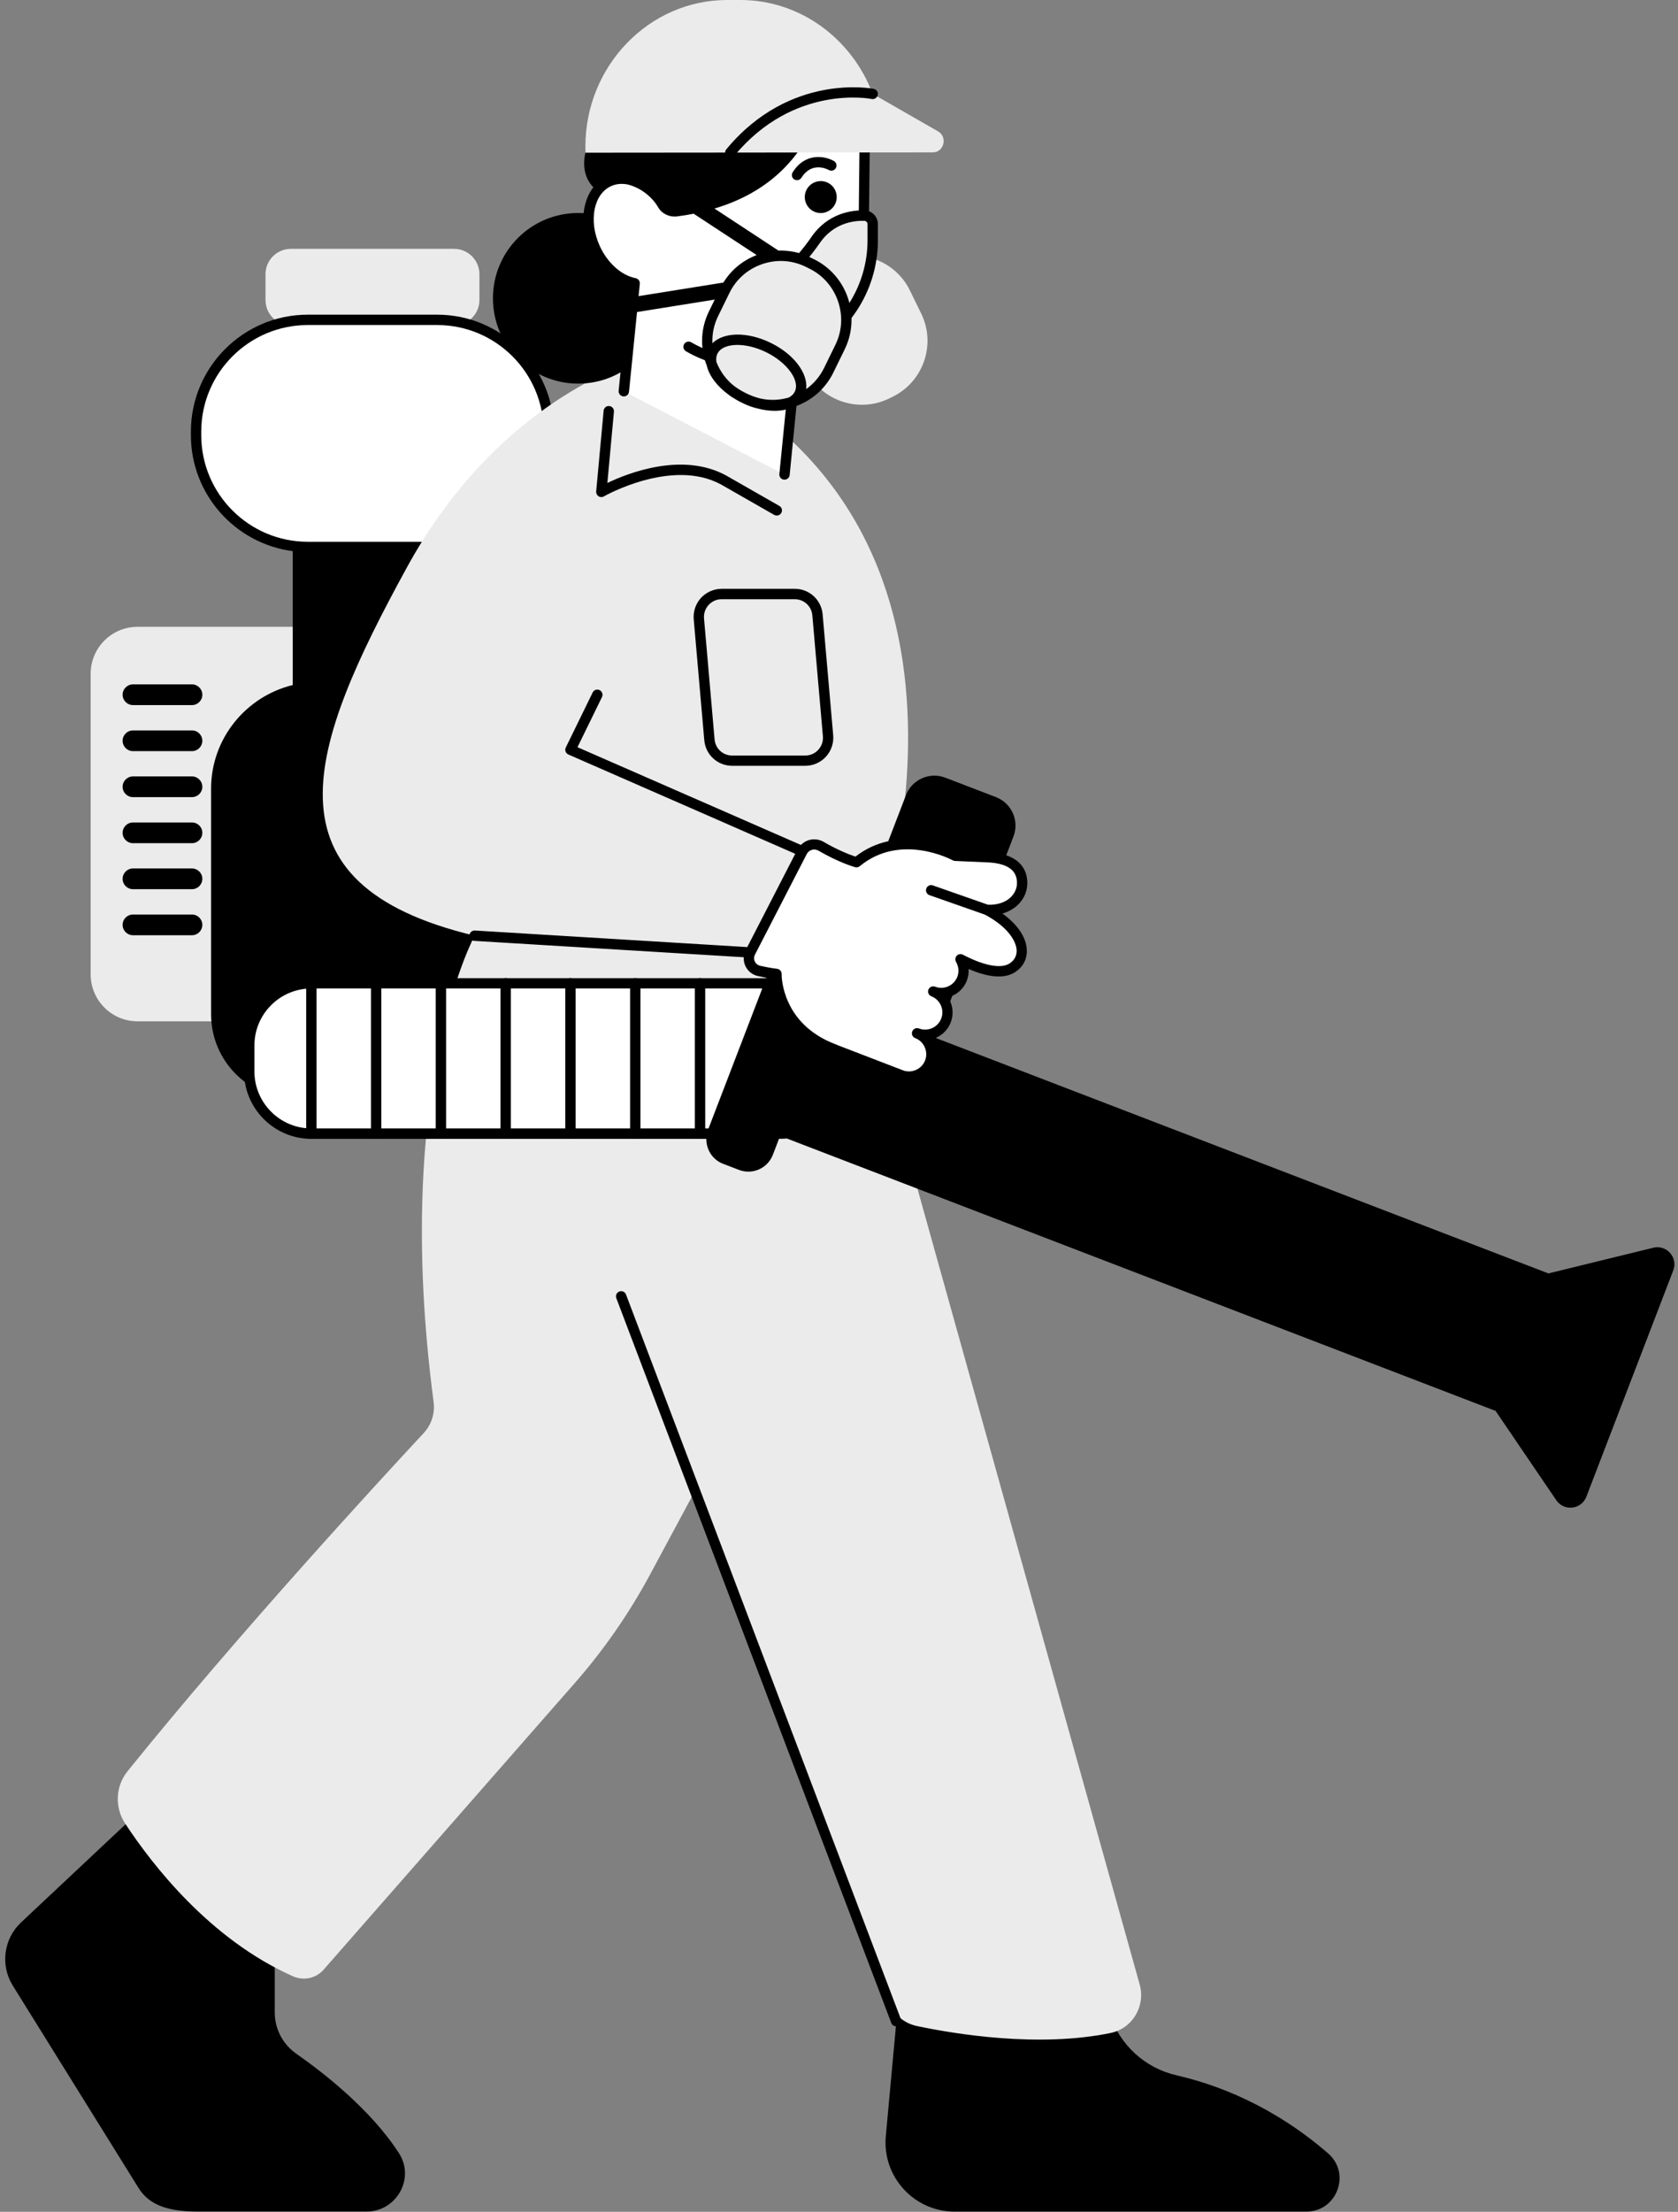 <?xml version="1.0" encoding="UTF-8" standalone="no"?><svg xmlns="http://www.w3.org/2000/svg" xmlns:xlink="http://www.w3.org/1999/xlink" fill="#000000" height="427" preserveAspectRatio="xMidYMid meet" version="1" viewBox="-1.0 -0.0 324.1 427.0" width="324.1" zoomAndPan="magnify"><rect x="-1.0" y="-0.0" width="324.1" height="427.0" fill="#808080" stroke="none"/><g id="change1_1"><path d="M213.34,388.83L213.34,388.83c1.92,5.95,6.84,10.44,12.94,11.83c7.5,1.71,18.46,5.71,29.24,15.06 c4.47,3.88,1.71,11.24-4.21,11.24h-67.92c-7.86,0-14.02-6.76-13.3-14.58l3.08-33.42L213.34,388.83z M57.12,354.01l-11.7-10.49 c-3.74-3.35-9.42-3.29-13.09,0.15L3.06,371.14c-3.36,3.16-4.03,8.25-1.6,12.17l24.29,39.07c1.77,2.84,4.87,4.57,11.33,4.57h32.72 c5.78,0,9.4-6.39,6.27-11.25c-5.39-8.38-14.53-15.51-19.84-19.22c-2.6-1.82-4.16-4.78-4.16-7.95v-11.45c0-3.16,1.54-6.12,4.13-7.93 l0,0C61.31,365.58,61.76,358.18,57.12,354.01z" fill="inherit"/></g><g id="change2_1"><path d="M62.12,197.17H25.57c-5.01,0-9.06-4.06-9.06-9.06v-58.04c0-5.01,4.06-9.06,9.06-9.06h36.55V197.17z M91.6,57.92v-4.98c0-2.7-2.19-4.9-4.9-4.9H55.18c-2.7,0-4.9,2.19-4.9,4.9v4.98c0,2.7,2.19,4.9,4.9,4.9h31.53 C89.41,62.81,91.6,60.62,91.6,57.92z" fill="#ebebeb"/></g><g id="change3_1"><path d="M83.44,105.59H58.45c-11.92,0-21.58-9.66-21.58-21.58v-0.68c0-11.92,9.66-21.58,21.58-21.58h24.98 c11.92,0,21.58,9.66,21.58,21.58v0.68C105.01,95.93,95.35,105.59,83.44,105.59z" fill="#ffffff"/></g><g id="change1_2"><path d="M106.01,84.01v-0.68c0-12.45-10.13-22.58-22.58-22.58H58.45c-12.45,0-22.58,10.13-22.58,22.58v0.68 c0,11.46,8.59,20.95,19.67,22.39v25.85c-9.02,2.19-15.77,10.33-15.77,20v43.56c0,9.02,7.31,16.33,16.33,16.33h46.03v-59.89 c0-9.67-6.76-17.81-15.77-20V106.4C97.43,104.96,106.01,95.48,106.01,84.01z M37.87,84.01v-0.68c0-11.35,9.23-20.58,20.58-20.58 h24.98c11.35,0,20.58,9.23,20.58,20.58v0.68c0,11.35-9.23,20.58-20.58,20.58H58.45C47.1,104.59,37.87,95.36,37.87,84.01z" fill="inherit"/></g><g id="change2_2"><path d="M152.49,66.94c-2.9-5.93-0.42-13.15,5.51-16.05l0.69-0.34c5.93-2.9,13.15-0.42,16.05,5.51l2.19,4.48 c2.9,5.93,0.42,13.15-5.51,16.05l-0.69,0.34c-5.93,2.9-13.15,0.42-16.05-5.51L152.49,66.94z M219.13,383.13l-53.19-190.39 c-0.42-1.51-0.36-3.12,0.18-4.6c5.08-13.89,28.97-89.25-38.2-118.53c-1.72-0.75-3.65-0.83-5.43-0.24 c-7.73,2.58-29.48,12.03-44.88,40.14c-19.02,34.72-28.68,61.17,13.07,71.13c0,0-15.97,29.07-7.93,90.01 c0.29,2.2-0.42,4.41-1.93,6.03c-8.21,8.81-35.76,38.69-57.19,65.27c-2.33,2.9-2.51,6.96-0.47,10.07 c5.18,7.89,16.36,22.39,32.45,29.52c2.04,0.9,4.42,0.39,5.89-1.28l48-54.75c5.83-6.56,10.88-13.78,15.04-21.51l8.38-15.59 l37.72,98.08c0.91,2.36,2.95,4.11,5.43,4.64c7.35,1.55,23.54,4.23,37.46,1.34C217.75,391.59,220.28,387.27,219.13,383.13z" fill="#ebebeb"/></g><g id="change3_2"><path d="M149.71,218.85H59.14c-6.6,0-12-5.4-12-12v-5.02c0-6.6,5.4-12,12-12h90.56c6.6,0,12,5.4,12,12v5.02 C161.71,213.45,156.31,218.85,149.71,218.85z" fill="#ffffff"/></g><g id="change1_3"><path d="M318.32,240.88l-20.38,4.99l0.03-0.07L179.8,200.41l14.95-38.93c1.16-3.02-0.36-6.43-3.38-7.59l-9.8-3.76 c-3.02-1.16-6.43,0.36-7.59,3.38l-12.39,32.25c-0.38-1.57-1.49-2.94-3.11-3.56l-3.05-1.17c-2.62-1.01-5.55,0.3-6.56,2.92l-1.88,4.89 H59.14c-7.17,0-13,5.83-13,13v5.02c0,7.17,5.83,13,13,13h76.29c-0.03,2.07,1.19,4.04,3.24,4.82l3.05,1.17 c2.62,1.01,5.55-0.3,6.56-2.92l1.18-3.08h0.24c0.43,0,0.85-0.02,1.27-0.06l136.79,52.55l0.03-0.07l11.8,17.35 c1.5,2.2,4.85,1.81,5.81-0.67l8.39-21.84l8.39-21.84C323.14,242.78,320.9,240.24,318.32,240.88z M48.14,206.85v-5.02 c0-6.07,4.93-11,11-11h87.09l-10.38,27.02H59.14C53.08,217.85,48.14,212.91,48.14,206.85z M94.21,57.59 c0-9.1,7.37-16.47,16.47-16.47s16.47,7.37,16.47,16.47c0,9.1-7.37,16.47-16.47,16.47S94.21,66.69,94.21,57.59z" fill="inherit"/></g><g id="change3_3"><path d="M166.05,23.63l-0.22,20.26c0,9.77-4.26,20.7-12.75,24.32c-0.08,0.04-0.17,0.08-0.25,0.11l-2.32,23.31 l-31.02-16.08l2.1-20.86c-2.98-0.6-5.98-3.11-7.66-6.81c-2.42-5.32-1.22-11.09,2.7-12.87c1.09-0.5,2.28-0.62,3.48-0.44 c0.68-12.46,11.08-22.44,23.71-22.44h10.73C161.74,12.13,166.05,16.44,166.05,23.63z" fill="#ffffff"/></g><g id="change1_4"><path d="M155.77,11.18c-3.83-2.49-10.49-1.76-17.51,0.58c-2.51,0.58-4.88,1.54-7.05,2.82c-9.65,4.46-18.3,10.91-19.15,14.89 c-0.67,3.15,0.18,5.27,1.55,6.69c-0.8,1.02-1.38,2.28-1.69,3.74c-0.55,2.64-0.16,5.61,1.1,8.38c1.6,3.53,4.42,6.19,7.49,7.15 l-0.21,2.05l-1.44,0.23c-0.82,0.13-1.38,0.9-1.24,1.72c0.12,0.74,0.76,1.26,1.48,1.26c0.08,0,0.16-0.01,0.24-0.02l0.65-0.1 l-1.5,14.86c-0.06,0.55,0.35,1.04,0.9,1.1c0.56,0.05,1.04-0.35,1.1-0.9l1.55-15.39l32.65-5.23c0.61-0.1,1.1-0.56,1.23-1.17 s-0.13-1.23-0.64-1.57l-18.28-12.01c20.98-6.22,21.56-25.55,21.56-25.55c-0.15-0.43-0.34-0.83-0.55-1.21 c4.52,1.14,7.05,4.68,7.05,10.09l-0.22,20.27c0,8.78-3.8,19.84-12.19,23.43c-0.05,0.03-0.11,0.05-0.16,0.07 c-0.36,0.13-0.6,0.46-0.64,0.84l-2.32,23.31c-0.05,0.55,0.35,1.04,0.9,1.09c0.03,0,0.07,0,0.1,0c0.51,0,0.94-0.39,0.99-0.9 L153.76,69c9.02-4.05,13.06-15.49,13.06-25.1l0.22-20.27C167.05,16.34,162.76,11.66,155.77,11.18z M150.39,52.68l-28.05,4.49 l0.24-2.38c0.05-0.51-0.29-0.98-0.8-1.08c-2.79-0.56-5.45-2.95-6.95-6.24c-1.08-2.38-1.42-4.92-0.96-7.14 c0.44-2.11,1.56-3.68,3.17-4.4c0.87-0.4,1.85-0.52,2.91-0.36c0.02,0,0.04-0.01,0.06,0c2.3,0.47,4.77,2.14,6.11,4.45 c0.73,1.27,2.2,1.94,3.65,1.76c1.12-0.14,2.18-0.32,3.21-0.52L150.39,52.68z M144.81,70.12c0,0.55-0.45,1-1,1 c-4.32,0-8.57-1.14-12.31-3.3c-0.48-0.28-0.64-0.89-0.37-1.37c0.28-0.48,0.89-0.64,1.37-0.37c3.43,1.98,7.35,3.03,11.31,3.03 C144.37,69.12,144.81,69.57,144.81,70.12z" fill="inherit"/></g><g id="change2_3"><path d="M179.17,29.42l-9.77,0.01l0,0l-57.33,0.05l0-1.18C112.05,12.75,124.35,0.02,139.4,0L142,0 c11.6-0.01,21.58,7.54,25.55,18.12l12.63,7.24C182.07,26.44,181.33,29.41,179.17,29.42z M165.96,41.63 c-2.28-0.06-6.52,0.47-9.44,4.72c-1.61,2.34-3.47,4.5-5.58,6.4l-12.18,10.98l14.32,4.47c8.49-3.62,14.48-12.07,14.48-21.84v-3.1 C167.56,42.38,166.85,41.65,165.96,41.63z" fill="#ebebeb"/></g><g id="change1_5"><path d="M153.08,69.21c-0.1,0-0.2-0.02-0.3-0.05l-14.32-4.47c-0.34-0.11-0.6-0.39-0.68-0.74c-0.08-0.35,0.04-0.72,0.31-0.96 l12.18-10.98c2-1.81,3.83-3.9,5.43-6.23c3.19-4.65,7.82-5.23,10.29-5.16c1.44,0.04,2.57,1.2,2.57,2.65v3.1 c0,9.92-5.92,18.85-15.09,22.76C153.34,69.18,153.21,69.21,153.08,69.21z M140.73,63.31l12.29,3.84 c8.24-3.67,13.54-11.78,13.54-20.77v-3.1c0-0.35-0.28-0.64-0.63-0.65l0,0c-2.06-0.05-5.93,0.43-8.59,4.29 c-1.69,2.45-3.62,4.67-5.74,6.58L140.73,63.31z" fill="inherit"/></g><g id="change2_4"><path d="M161.25,67l-2.19,4.48c-2.9,5.93-10.12,8.41-16.05,5.51l-0.69-0.34c-5.93-2.9-8.41-10.12-5.51-16.05 l2.19-4.48c2.9-5.93,10.12-8.41,16.05-5.51l0.69,0.34C161.67,53.85,164.15,61.07,161.25,67z" fill="#ebebeb"/></g><g id="change3_4"><path d="M194.51,186.85c-2.65,1.7-7.35-0.28-9.99-1.65l0.07,0.13c0.58,1.08,0.73,2.38,0.25,3.61 c-0.86,2.22-3.37,3.34-5.6,2.48c0.99,0.38,1.77,1.1,2.25,1.98c0.58,1.08,0.71,2.39,0.24,3.62c-0.86,2.22-3.37,3.34-5.6,2.48 c2.22,0.86,3.34,3.38,2.49,5.59c-0.86,2.22-3.38,3.34-5.6,2.48l-12.59-4.84c-0.07-0.03-0.13-0.07-0.2-0.1l-0.2-0.07 c-11.24-4.25-11.06-14.51-11.06-14.51s-1.28-0.14-3.36-0.6c-1.6-0.35-2.45-2.12-1.7-3.58l4.66-9.04l5.35-10.39 c0.69-1.33,2.35-1.81,3.65-1.05c3.9,2.27,6.84,3.09,6.84,3.09c8.34-6.88,18.59-1.49,19.07-1.23c0.09,0,6.13,0.27,6.13,0.27 c5.17,0.18,6.91,2.44,6.78,5.25c-0.13,2.64-2.61,5.13-6.77,4.93C196.54,179.34,198.04,184.59,194.51,186.85z" fill="#ffffff"/></g><g id="change1_6"><path d="M152.1,33.27c2.44-3.91,6.27-3.14,7.96-2.19c0.48,0.27,0.65,0.88,0.38,1.36c-0.27,0.48-0.88,0.65-1.36,0.38 c-0.33-0.18-3.3-1.69-5.29,1.5c-0.19,0.3-0.52,0.47-0.85,0.47c-0.18,0-0.36-0.05-0.53-0.15C151.95,34.36,151.81,33.74,152.1,33.27z M162.15,67.44l-2.19,4.48c-1.52,3.11-4.17,5.44-7.46,6.57c-0.14,0.05-0.28,0.08-0.42,0.12c-0.98,0.47-2.16,0.7-3.48,0.7 c-1.02,0-2.11-0.15-3.24-0.44c-0.96-0.22-1.89-0.55-2.79-0.99l-0.69-0.34c-0.19-0.09-0.37-0.21-0.56-0.31 c-0.02-0.01-0.04-0.02-0.05-0.03c-0.57-0.32-1.12-0.66-1.62-1.06c-2.24-1.66-3.73-3.69-4.16-5.64c-0.05-0.14-0.12-0.28-0.17-0.43 c-1.13-3.29-0.92-6.82,0.6-9.93l2.19-4.48c1.52-3.11,4.17-5.44,7.46-6.57c3.29-1.13,6.82-0.92,9.93,0.6l0.69,0.34 c3.11,1.52,5.44,4.17,6.57,7.46C163.88,60.81,163.67,64.33,162.15,67.44z M137.38,69.9c0.72,1.83,1.88,3.4,3.38,4.59 c0.7,0.52,1.48,1.01,2.34,1.43c0.86,0.42,1.72,0.74,2.57,0.97c1.86,0.45,3.81,0.41,5.69-0.15c0.52-0.28,0.92-0.65,1.15-1.13 c1.05-2.15-1.49-5.64-5.54-7.62c-1.92-0.94-3.89-1.4-5.55-1.4c-1.85,0-3.31,0.57-3.86,1.71C137.33,68.78,137.29,69.32,137.38,69.9z M160.86,58.16c-0.96-2.79-2.93-5.03-5.56-6.32l-0.69-0.34c-2.63-1.29-5.61-1.47-8.4-0.51s-5.03,2.93-6.32,5.56l-2.19,4.48 c-0.81,1.65-1.18,3.44-1.1,5.24c2.17-2.17,6.75-2.28,11.26-0.08c4.5,2.2,7.22,5.88,6.85,8.93c1.46-1.04,2.65-2.44,3.46-4.09 l2.19-4.48C161.64,63.93,161.82,60.95,160.86,58.16z M156.68,35.08c-1.64,0.47-2.59,2.17-2.12,3.81c0.47,1.64,2.17,2.59,3.81,2.12 c1.64-0.47,2.59-2.17,2.12-3.81S158.32,34.61,156.68,35.08z M140.82,30.09c11.52-13.93,26.38-11.02,26.53-10.98 c0.54,0.11,1.07-0.23,1.18-0.77c0.11-0.54-0.23-1.07-0.77-1.18c-0.16-0.04-16.17-3.22-28.48,11.67c-0.35,0.43-0.29,1.06,0.13,1.41 c0.19,0.15,0.41,0.23,0.64,0.23C140.34,30.45,140.62,30.33,140.82,30.09z M192.62,176.36c0.95-0.27,1.8-0.71,2.54-1.29 c1.35-1.08,2.17-2.63,2.25-4.26c0.08-1.61-0.37-2.96-1.34-4.02c-1.29-1.4-3.45-2.17-6.39-2.27c-4.05-0.18-5.43-0.24-5.92-0.26 c-1.6-0.8-11.33-5.23-19.54,1.11c-0.96-0.32-3.3-1.19-6.13-2.84c-0.86-0.5-1.89-0.63-2.85-0.35c-0.6,0.18-1.12,0.51-1.55,0.94 l-43.15-18.87l4.73-9.68c0.24-0.5,0.04-1.09-0.46-1.34c-0.5-0.24-1.1-0.04-1.34,0.46l-5.19,10.62c-0.12,0.24-0.13,0.53-0.04,0.78 c0.09,0.26,0.29,0.46,0.54,0.57l43.82,19.17l-9.27,18.01l-52.6-3.2c-0.55-0.03-1.03,0.39-1.06,0.94c-0.03,0.55,0.39,1.03,0.94,1.06 l52.05,3.16c-0.04,0.58,0.06,1.16,0.31,1.7c0.47,0.99,1.35,1.7,2.42,1.93c1.13,0.25,2.02,0.4,2.62,0.5 c0.26,2.71,1.88,10.87,11.67,14.57l0.12,0.04c0.08,0.05,0.17,0.09,0.26,0.12l12.58,4.84c0.62,0.24,1.27,0.36,1.91,0.36 c0.73,0,1.47-0.15,2.16-0.46c1.31-0.58,2.31-1.63,2.82-2.95c0.51-1.32,0.47-2.77-0.11-4.07c-0.12-0.27-0.26-0.52-0.42-0.76 c1.61-0.42,2.99-1.58,3.63-3.24c0.56-1.45,0.46-3.07-0.29-4.45c-0.07-0.13-0.15-0.26-0.23-0.39c1.61-0.42,3-1.58,3.63-3.24 c0.28-0.72,0.39-1.48,0.34-2.23c3.05,1.31,6.56,2.15,8.94,0.63c1.56-1,2.38-2.52,2.3-4.3C197.25,180.98,195.52,178.46,192.62,176.36 z M193.97,186.01c-1.64,1.05-4.92,0.43-8.99-1.7c-0.39-0.2-0.87-0.13-1.17,0.18c-0.31,0.31-0.38,0.79-0.17,1.18l0.07,0.13 c0.47,0.87,0.54,1.88,0.2,2.77c-0.66,1.71-2.59,2.57-4.3,1.91c-0.51-0.2-1.09,0.06-1.29,0.57c-0.2,0.52,0.06,1.09,0.57,1.29 c0.73,0.28,1.35,0.82,1.72,1.52c0.47,0.87,0.54,1.88,0.18,2.78c-0.66,1.71-2.58,2.57-4.3,1.91c-0.51-0.2-1.09,0.06-1.29,0.57 c-0.04,0.12-0.07,0.24-0.07,0.36c0,0.4,0.24,0.78,0.64,0.93c0.83,0.32,1.48,0.94,1.84,1.76c0.36,0.82,0.39,1.72,0.07,2.54 c-0.32,0.83-0.94,1.48-1.76,1.84c-0.82,0.36-1.72,0.39-2.54,0.07l-12.58-4.84c-0.02-0.01-0.11-0.06-0.13-0.07 c-0.03-0.02-0.06-0.03-0.1-0.04l-0.19-0.07c-10.42-3.94-10.42-13.17-10.41-13.56c0.01-0.52-0.38-0.95-0.89-1.01 c-0.01,0-1.27-0.14-3.25-0.58c-0.46-0.1-0.84-0.4-1.04-0.83c-0.2-0.42-0.19-0.9,0.02-1.31l10.01-19.43c0.2-0.4,0.55-0.68,0.98-0.81 c0.15-0.04,0.31-0.07,0.46-0.07c0.29,0,0.57,0.08,0.82,0.22c3.96,2.31,6.95,3.16,7.08,3.19c0.31,0.09,0.65,0.02,0.9-0.19 c7.84-6.46,17.55-1.35,17.96-1.13c0.14,0.07,0.3,0.12,0.46,0.12c0.25,0.01,6.11,0.27,6.12,0.27c2.4,0.08,4.08,0.63,5,1.63 c0.59,0.64,0.87,1.51,0.82,2.57c-0.05,1.05-0.6,2.07-1.5,2.8c-0.73,0.58-2.04,1.26-4.1,1.18l-10.64-3.73 c-0.52-0.19-1.09,0.09-1.27,0.61c-0.18,0.52,0.09,1.09,0.61,1.27l10.71,3.76c4.4,2.34,6.05,5.09,6.13,6.88 C195.39,184.54,194.93,185.4,193.97,186.01z M60.14,189.83v29.02c0,0.55-0.45,1-1,1s-1-0.45-1-1v-29.02c0-0.55,0.45-1,1-1 S60.14,189.28,60.14,189.83z M72.65,189.83v29.02c0,0.55-0.45,1-1,1s-1-0.45-1-1v-29.02c0-0.55,0.45-1,1-1 S72.65,189.28,72.65,189.83z M85.16,189.83v29.02c0,0.55-0.45,1-1,1s-1-0.45-1-1v-29.02c0-0.55,0.45-1,1-1 S85.16,189.28,85.16,189.83z M97.67,189.83v29.02c0,0.55-0.45,1-1,1s-1-0.45-1-1v-29.02c0-0.55,0.45-1,1-1 S97.67,189.28,97.67,189.83z M110.18,189.83v29.02c0,0.55-0.45,1-1,1s-1-0.45-1-1v-29.02c0-0.55,0.45-1,1-1 S110.18,189.28,110.18,189.83z M121.7,219.85c-0.55,0-1-0.45-1-1v-29.02c0-0.55,0.45-1,1-1s1,0.45,1,1v29.02 C122.7,219.4,122.25,219.85,121.7,219.85z M134.21,219.85c-0.55,0-1-0.45-1-1v-29.02c0-0.55,0.45-1,1-1s1,0.45,1,1v29.02 C135.21,219.4,134.76,219.85,134.21,219.85z M173.01,389.83c0.2,0.52-0.06,1.09-0.58,1.29c-0.12,0.04-0.24,0.07-0.35,0.07 c-0.4,0-0.78-0.25-0.93-0.65l-53.11-139.92c-0.2-0.52,0.06-1.09,0.58-1.29c0.52-0.2,1.09,0.06,1.29,0.58L173.01,389.83z M38.08,134.12c0,1.1-0.9,2-2,2h-11.4c-1.1,0-2-0.9-2-2s0.9-2,2-2h11.4C37.18,132.12,38.08,133.02,38.08,134.12z M38.08,143.01 c0,1.1-0.9,2-2,2h-11.4c-1.1,0-2-0.9-2-2s0.9-2,2-2h11.4C37.18,141.01,38.08,141.9,38.08,143.01z M38.08,151.89c0,1.1-0.9,2-2,2 h-11.4c-1.1,0-2-0.9-2-2s0.9-2,2-2h11.4C37.18,149.89,38.08,150.79,38.08,151.89z M38.08,160.78c0,1.1-0.9,2-2,2h-11.4 c-1.1,0-2-0.9-2-2s0.9-2,2-2h11.4C37.18,158.78,38.08,159.67,38.08,160.78z M38.08,169.66c0,1.1-0.9,2-2,2h-11.4c-1.1,0-2-0.9-2-2 s0.9-2,2-2h11.4C37.18,167.66,38.08,168.56,38.08,169.66z M38.08,178.55c0,1.1-0.9,2-2,2h-11.4c-1.1,0-2-0.9-2-2s0.9-2,2-2h11.4 C37.18,176.55,38.08,177.44,38.08,178.55z M114.15,94.86l1.44-15.57c0.05-0.55,0.53-0.96,1.09-0.9c0.55,0.05,0.95,0.54,0.9,1.09 l-1.27,13.76c4.02-1.93,14.48-6.04,22.93-1.45l10.29,5.88c0.48,0.27,0.65,0.88,0.37,1.36c-0.18,0.32-0.52,0.5-0.87,0.5 c-0.17,0-0.34-0.04-0.5-0.13l-10.27-5.87c-9.47-5.15-22.49,2.22-22.62,2.3c-0.32,0.19-0.72,0.18-1.04-0.02 C114.29,95.59,114.11,95.23,114.15,94.86z M134.39,115.43c-1.02,1.12-1.53,2.62-1.4,4.13l2.04,23.34c0.25,2.82,2.57,4.94,5.4,4.94 h14.11c1.51,0,2.97-0.64,3.99-1.76s1.53-2.62,1.4-4.13l-2.04-23.34c-0.25-2.82-2.57-4.94-5.4-4.94h-14.11 C136.87,113.68,135.42,114.32,134.39,115.43z M155.9,118.8l2.04,23.34c0.08,0.97-0.23,1.89-0.89,2.61s-1.55,1.11-2.52,1.11h-14.11 c-1.79,0-3.25-1.34-3.4-3.12l-2.04-23.34c-0.08-0.97,0.23-1.89,0.89-2.61s1.55-1.11,2.52-1.11h14.11 C154.28,115.68,155.74,117.02,155.9,118.8z" fill="inherit"/></g></svg>